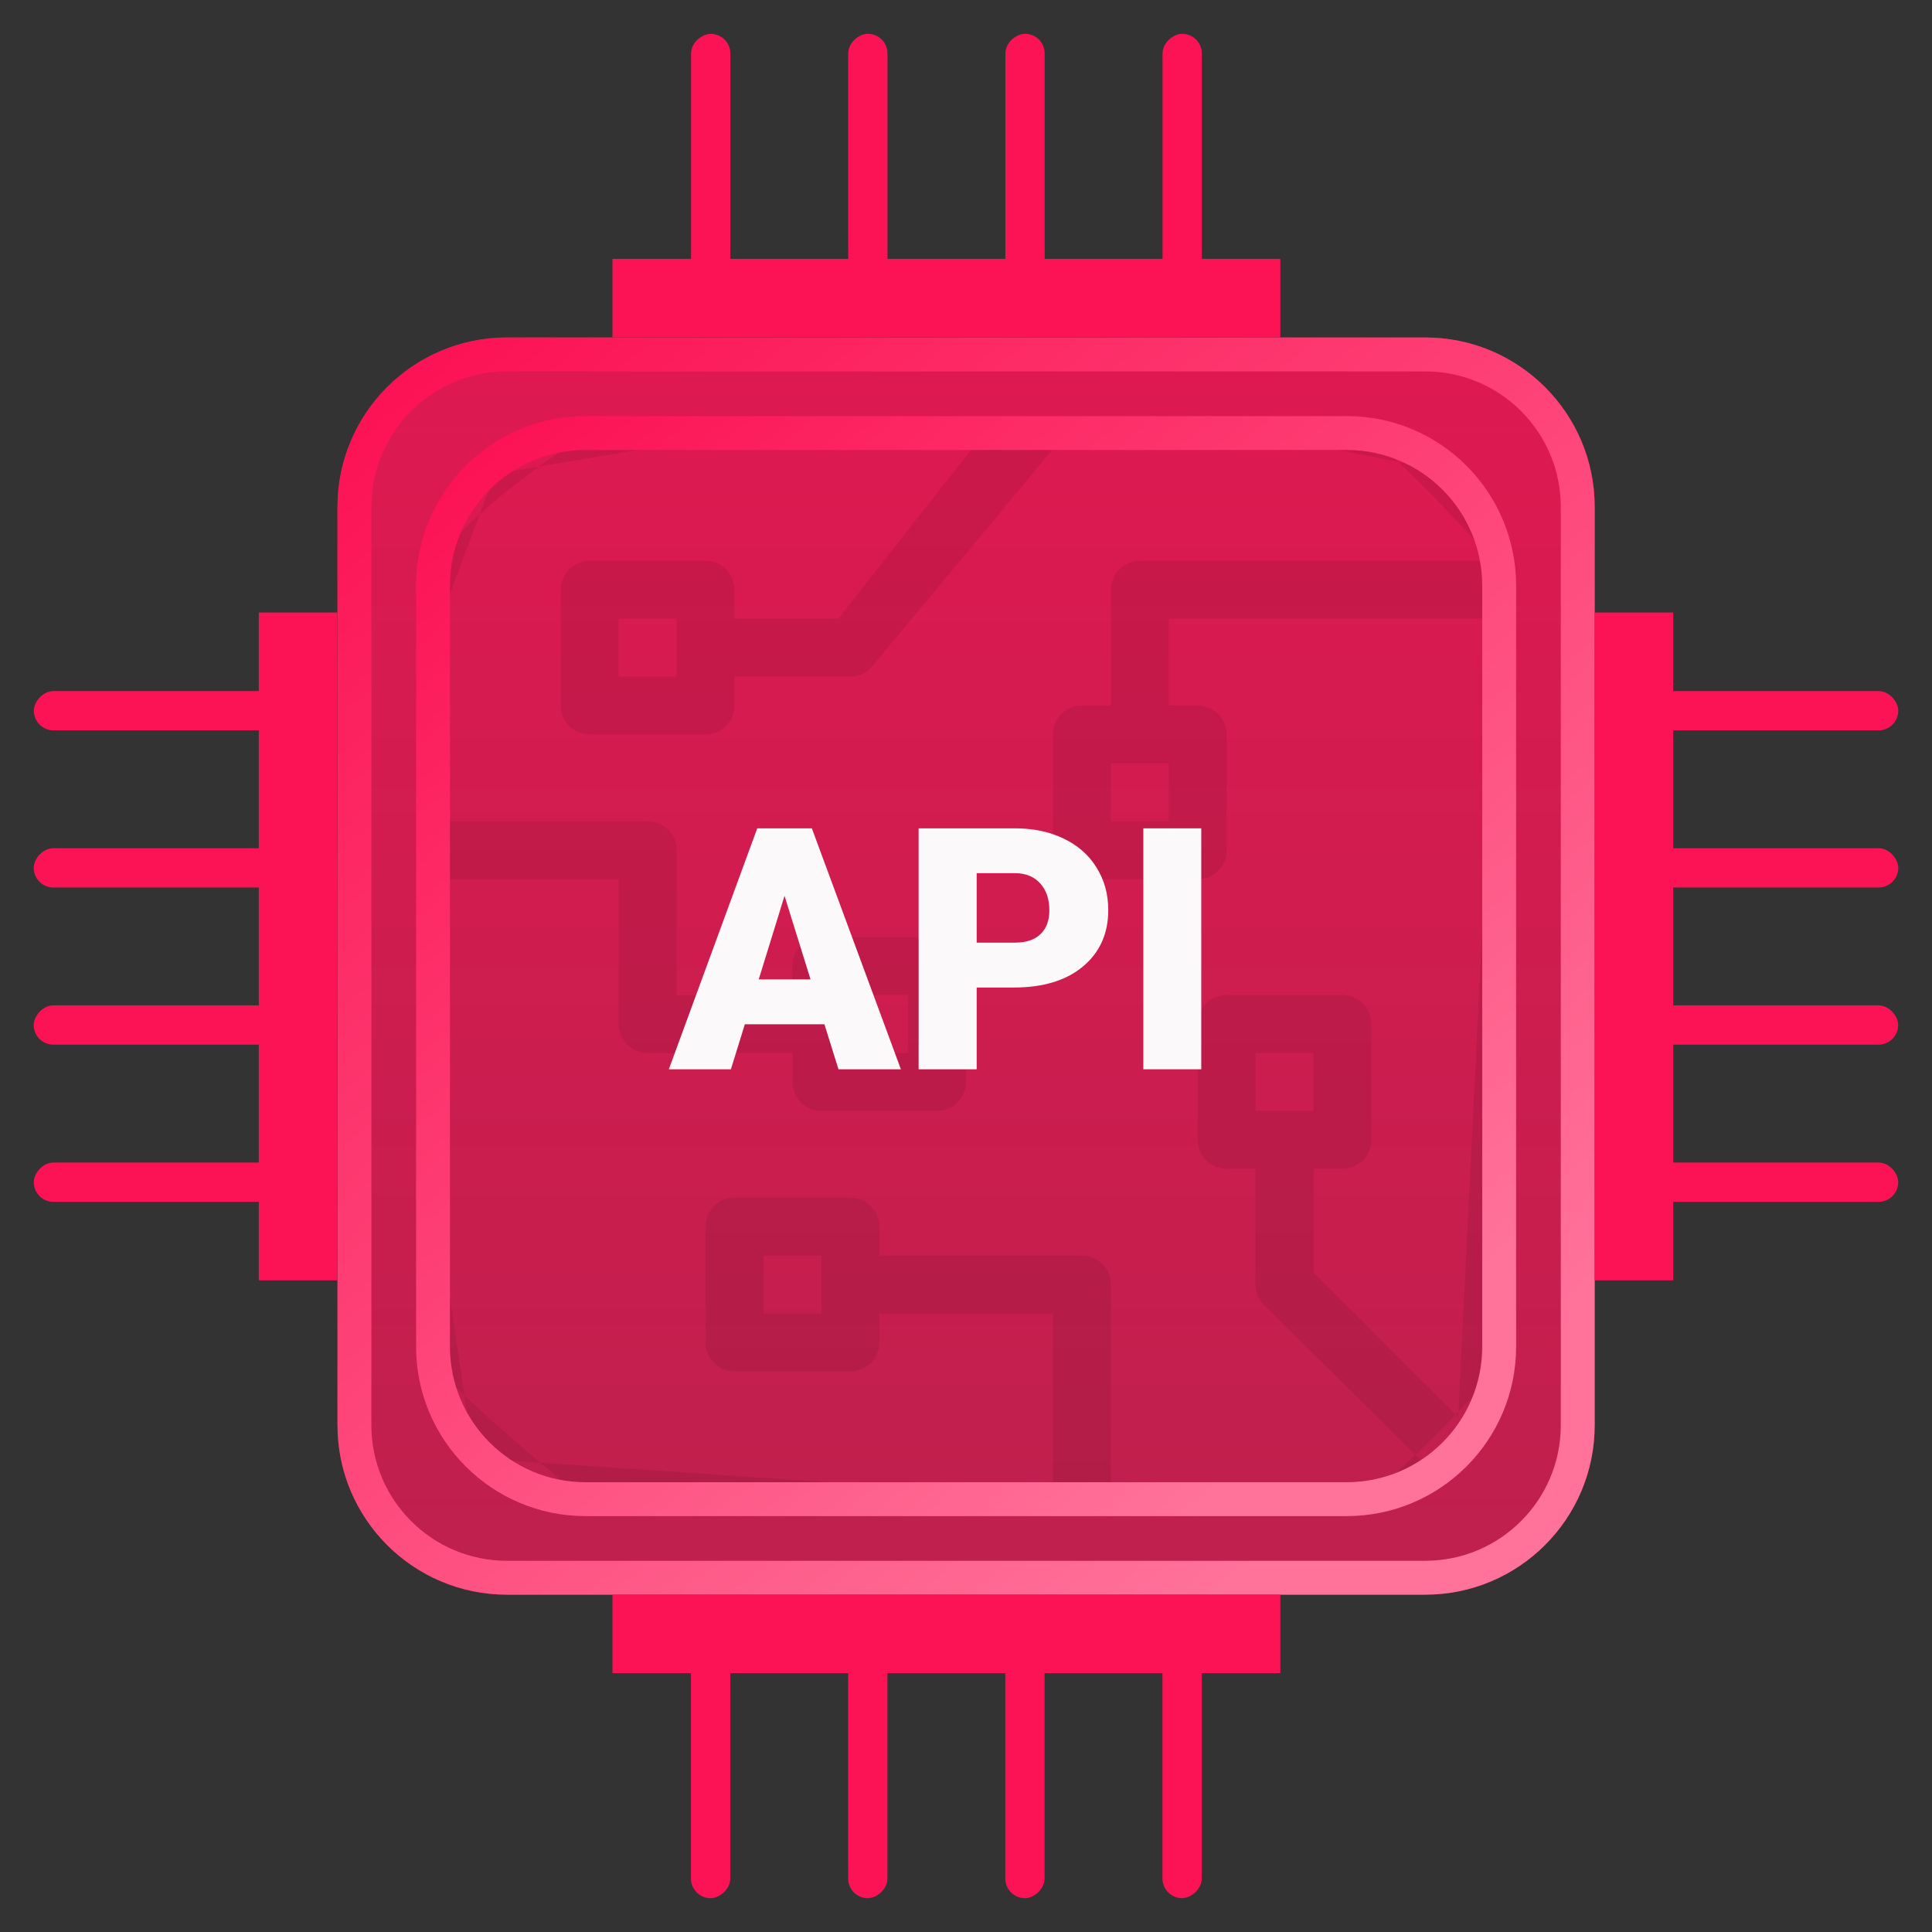 <svg width="57" height="57" viewBox="0 0 57 57" fill="none" xmlns="http://www.w3.org/2000/svg">
<rect x="0" y="0" width="57" height="57" fill="#333333" stroke="none"/>
<path d="M9.957 14.957C9.957 12.196 12.196 9.957 14.957 9.957H42.048C44.809 9.957 47.048 12.196 47.048 14.957V42.048C47.048 44.809 44.809 47.048 42.048 47.048H14.957C12.196 47.048 9.957 44.809 9.957 42.048V14.957Z" fill="url(#paint0_linear)"/>
<path fill-rule="evenodd" clip-rule="evenodd" d="M42.048 10.957H14.957C12.748 10.957 10.957 12.748 10.957 14.957V42.048C10.957 44.257 12.748 46.048 14.957 46.048H42.048C44.257 46.048 46.048 44.257 46.048 42.048V14.957C46.048 12.748 44.257 10.957 42.048 10.957ZM14.957 9.957C12.196 9.957 9.957 12.196 9.957 14.957V42.048C9.957 44.809 12.196 47.048 14.957 47.048H42.048C44.809 47.048 47.048 44.809 47.048 42.048V14.957C47.048 12.196 44.809 9.957 42.048 9.957H14.957Z" fill="url(#paint1_linear)"/>
<path opacity="0.08" d="M39.605 12.275H18.65C17.4 12.415 12.855 15.753 12.275 17.491V39.605C12.275 40.077 17.599 44.73 18.071 44.73H39.605C40.077 44.73 44.73 40.077 44.73 39.605V17.491C44.73 17.02 40.077 12.275 39.605 12.275ZM44.181 16.546H33.627C33.155 16.546 32.773 16.928 32.773 17.4V20.816H31.919C31.447 20.816 31.065 21.198 31.065 21.67V25.086C31.065 25.558 31.447 25.941 31.919 25.941H35.335C35.807 25.941 36.189 25.558 36.189 25.086V21.67C36.189 21.198 35.807 20.816 35.335 20.816H34.481V18.254H44.181L43.022 41.814L38.752 37.544V34.481H39.605C40.077 34.481 40.46 34.099 40.46 33.627V30.211C40.46 29.739 40.077 29.357 39.605 29.357H36.189C35.718 29.357 35.335 29.739 35.335 30.211V33.627C35.335 34.099 35.718 34.481 36.189 34.481H37.043V37.897C37.043 38.124 37.133 38.341 37.294 38.501L42.412 43.571L32.773 44.181V37.897C32.773 37.426 32.391 37.043 31.919 37.043H25.941V36.189C25.941 35.718 25.558 35.335 25.086 35.335H21.67C21.198 35.335 20.816 35.718 20.816 36.189V39.605C20.816 40.077 21.198 40.46 21.67 40.46H25.086C25.558 40.46 25.941 40.077 25.941 39.605V38.752H31.065V44.181L13.983 43.022L12.824 35.335V25.941H18.254V30.211C18.254 30.683 18.636 31.065 19.108 31.065H23.378V31.919C23.378 32.391 23.761 32.773 24.232 32.773H27.649C28.12 32.773 28.503 32.391 28.503 31.919V28.503C28.503 28.031 28.12 27.649 27.649 27.649H24.232C23.761 27.649 23.378 28.031 23.378 28.503V29.357H19.962V25.086C19.962 24.615 19.58 24.232 19.108 24.232H12.275L12.855 18.65L14.594 13.983L21.493 12.824H29.003L24.733 18.254H21.67V17.4C21.67 16.928 21.288 16.546 20.816 16.546H17.4C16.928 16.546 16.546 16.928 16.546 17.4V20.816C16.546 21.288 16.928 21.67 17.4 21.67H20.816C21.288 21.67 21.67 21.288 21.67 20.816V19.962H25.086C25.313 19.962 25.53 19.872 25.69 19.712L31.418 12.824H37.22L43.022 13.983L44.181 16.546ZM34.481 22.524V24.232H32.773V22.524H34.481ZM37.043 32.773V31.065H38.752V32.773H37.043ZM24.232 37.043V38.752H22.524V37.043H24.232ZM25.086 31.065V29.357H26.794V31.065H25.086ZM19.962 18.254V19.962H18.254V18.254H19.962Z" fill="black"/>
<path fill-rule="evenodd" clip-rule="evenodd" d="M39.73 13.275H17.275C15.066 13.275 13.275 15.066 13.275 17.275V39.73C13.275 41.939 15.066 43.73 17.275 43.73H39.73C41.939 43.73 43.73 41.939 43.73 39.73V17.275C43.73 15.066 41.939 13.275 39.73 13.275ZM17.275 12.275C14.514 12.275 12.275 14.514 12.275 17.275V39.73C12.275 42.491 14.514 44.73 17.275 44.73H39.73C42.491 44.73 44.73 42.491 44.73 39.73V17.275C44.73 14.514 42.491 12.275 39.73 12.275H17.275Z" fill="url(#paint2_linear)"/>
<path d="M24.323 30.219H21.975L21.564 31.547H19.733L22.341 24.438H23.952L26.579 31.547H24.738L24.323 30.219ZM22.385 28.895H23.913L23.146 26.43L22.385 28.895Z" fill="#FBF9F9"/>
<path d="M28.815 29.135V31.547H27.102V24.438H29.939C30.482 24.438 30.962 24.538 31.379 24.74C31.799 24.939 32.123 25.224 32.351 25.595C32.582 25.963 32.697 26.381 32.697 26.85C32.697 27.543 32.448 28.098 31.95 28.515C31.455 28.928 30.775 29.135 29.909 29.135H28.815ZM28.815 27.811H29.939C30.27 27.811 30.523 27.729 30.695 27.562C30.871 27.396 30.959 27.162 30.959 26.859C30.959 26.527 30.869 26.262 30.69 26.064C30.511 25.865 30.267 25.764 29.958 25.761H28.815V27.811Z" fill="#FBF9F9"/>
<path d="M35.441 31.547H33.732V24.438H35.441V31.547Z" fill="#FBF9F9"/>
<rect x="18.07" y="7.637" width="19.704" height="2.318" fill="#FC1355"/>
<rect x="20.389" y="8.799" width="7.8" height="1.159" rx="0.58" transform="rotate(-90 20.389 8.799)" fill="#FC1355"/>
<rect x="25.025" y="8.797" width="7.8" height="1.159" rx="0.58" transform="rotate(-90 25.025 8.797)" fill="#FC1355"/>
<rect x="29.662" y="8.797" width="7.8" height="1.159" rx="0.58" transform="rotate(-90 29.662 8.797)" fill="#FC1355"/>
<rect x="34.299" y="8.797" width="7.8" height="1.159" rx="0.58" transform="rotate(-90 34.299 8.797)" fill="#FC1355"/>
<rect x="49.364" y="18.07" width="19.704" height="2.318" transform="rotate(90 49.364 18.07)" fill="#FC1355"/>
<rect x="48.205" y="20.389" width="7.8" height="1.159" rx="0.58" fill="#FC1355"/>
<rect x="48.205" y="25.025" width="7.8" height="1.159" rx="0.58" fill="#FC1355"/>
<rect x="48.202" y="29.662" width="7.8" height="1.159" rx="0.58" fill="#FC1355"/>
<rect x="48.204" y="34.299" width="7.8" height="1.159" rx="0.58" fill="#FC1355"/>
<rect width="19.704" height="2.318" transform="matrix(4.37114e-08 1 1 -4.37114e-08 7.636 18.07)" fill="#FC1355"/>
<rect width="7.8" height="1.159" rx="0.58" transform="matrix(-1 0 0 1 8.798 20.389)" fill="#FC1355"/>
<rect width="7.8" height="1.159" rx="0.58" transform="matrix(-1 0 0 1 8.795 25.025)" fill="#FC1355"/>
<rect width="7.8" height="1.159" rx="0.58" transform="matrix(-1 0 0 1 8.795 29.662)" fill="#FC1355"/>
<rect width="7.8" height="1.159" rx="0.58" transform="matrix(-1 0 0 1 8.796 34.299)" fill="#FC1355"/>
<rect x="37.773" y="49.363" width="19.704" height="2.318" transform="rotate(-180 37.773 49.363)" fill="#FC1355"/>
<rect x="35.455" y="48.201" width="7.8" height="1.159" rx="0.58" transform="rotate(90 35.455 48.201)" fill="#FC1355"/>
<rect x="30.818" y="48.203" width="7.8" height="1.159" rx="0.58" transform="rotate(90 30.818 48.203)" fill="#FC1355"/>
<rect x="26.182" y="48.203" width="7.8" height="1.159" rx="0.58" transform="rotate(90 26.182 48.203)" fill="#FC1355"/>
<rect x="21.545" y="48.203" width="7.8" height="1.159" rx="0.58" transform="rotate(90 21.545 48.203)" fill="#FC1355"/>
<defs>
<linearGradient id="paint0_linear" x1="28.503" y1="9.957" x2="28.503" y2="47.048" gradientUnits="userSpaceOnUse">
<stop stop-color="#DF1951"/>
<stop offset="1" stop-color="#BE204D"/>
</linearGradient>
<linearGradient id="paint1_linear" x1="41.404" y1="43.016" x2="13.989" y2="9.957" gradientUnits="userSpaceOnUse">
<stop stop-color="#FF739A"/>
<stop offset="1" stop-color="#FC1355"/>
</linearGradient>
<linearGradient id="paint2_linear" x1="39.791" y1="41.202" x2="15.803" y2="12.275" gradientUnits="userSpaceOnUse">
<stop stop-color="#FF739A"/>
<stop offset="1" stop-color="#FC1355"/>
</linearGradient>
</defs>
</svg>
